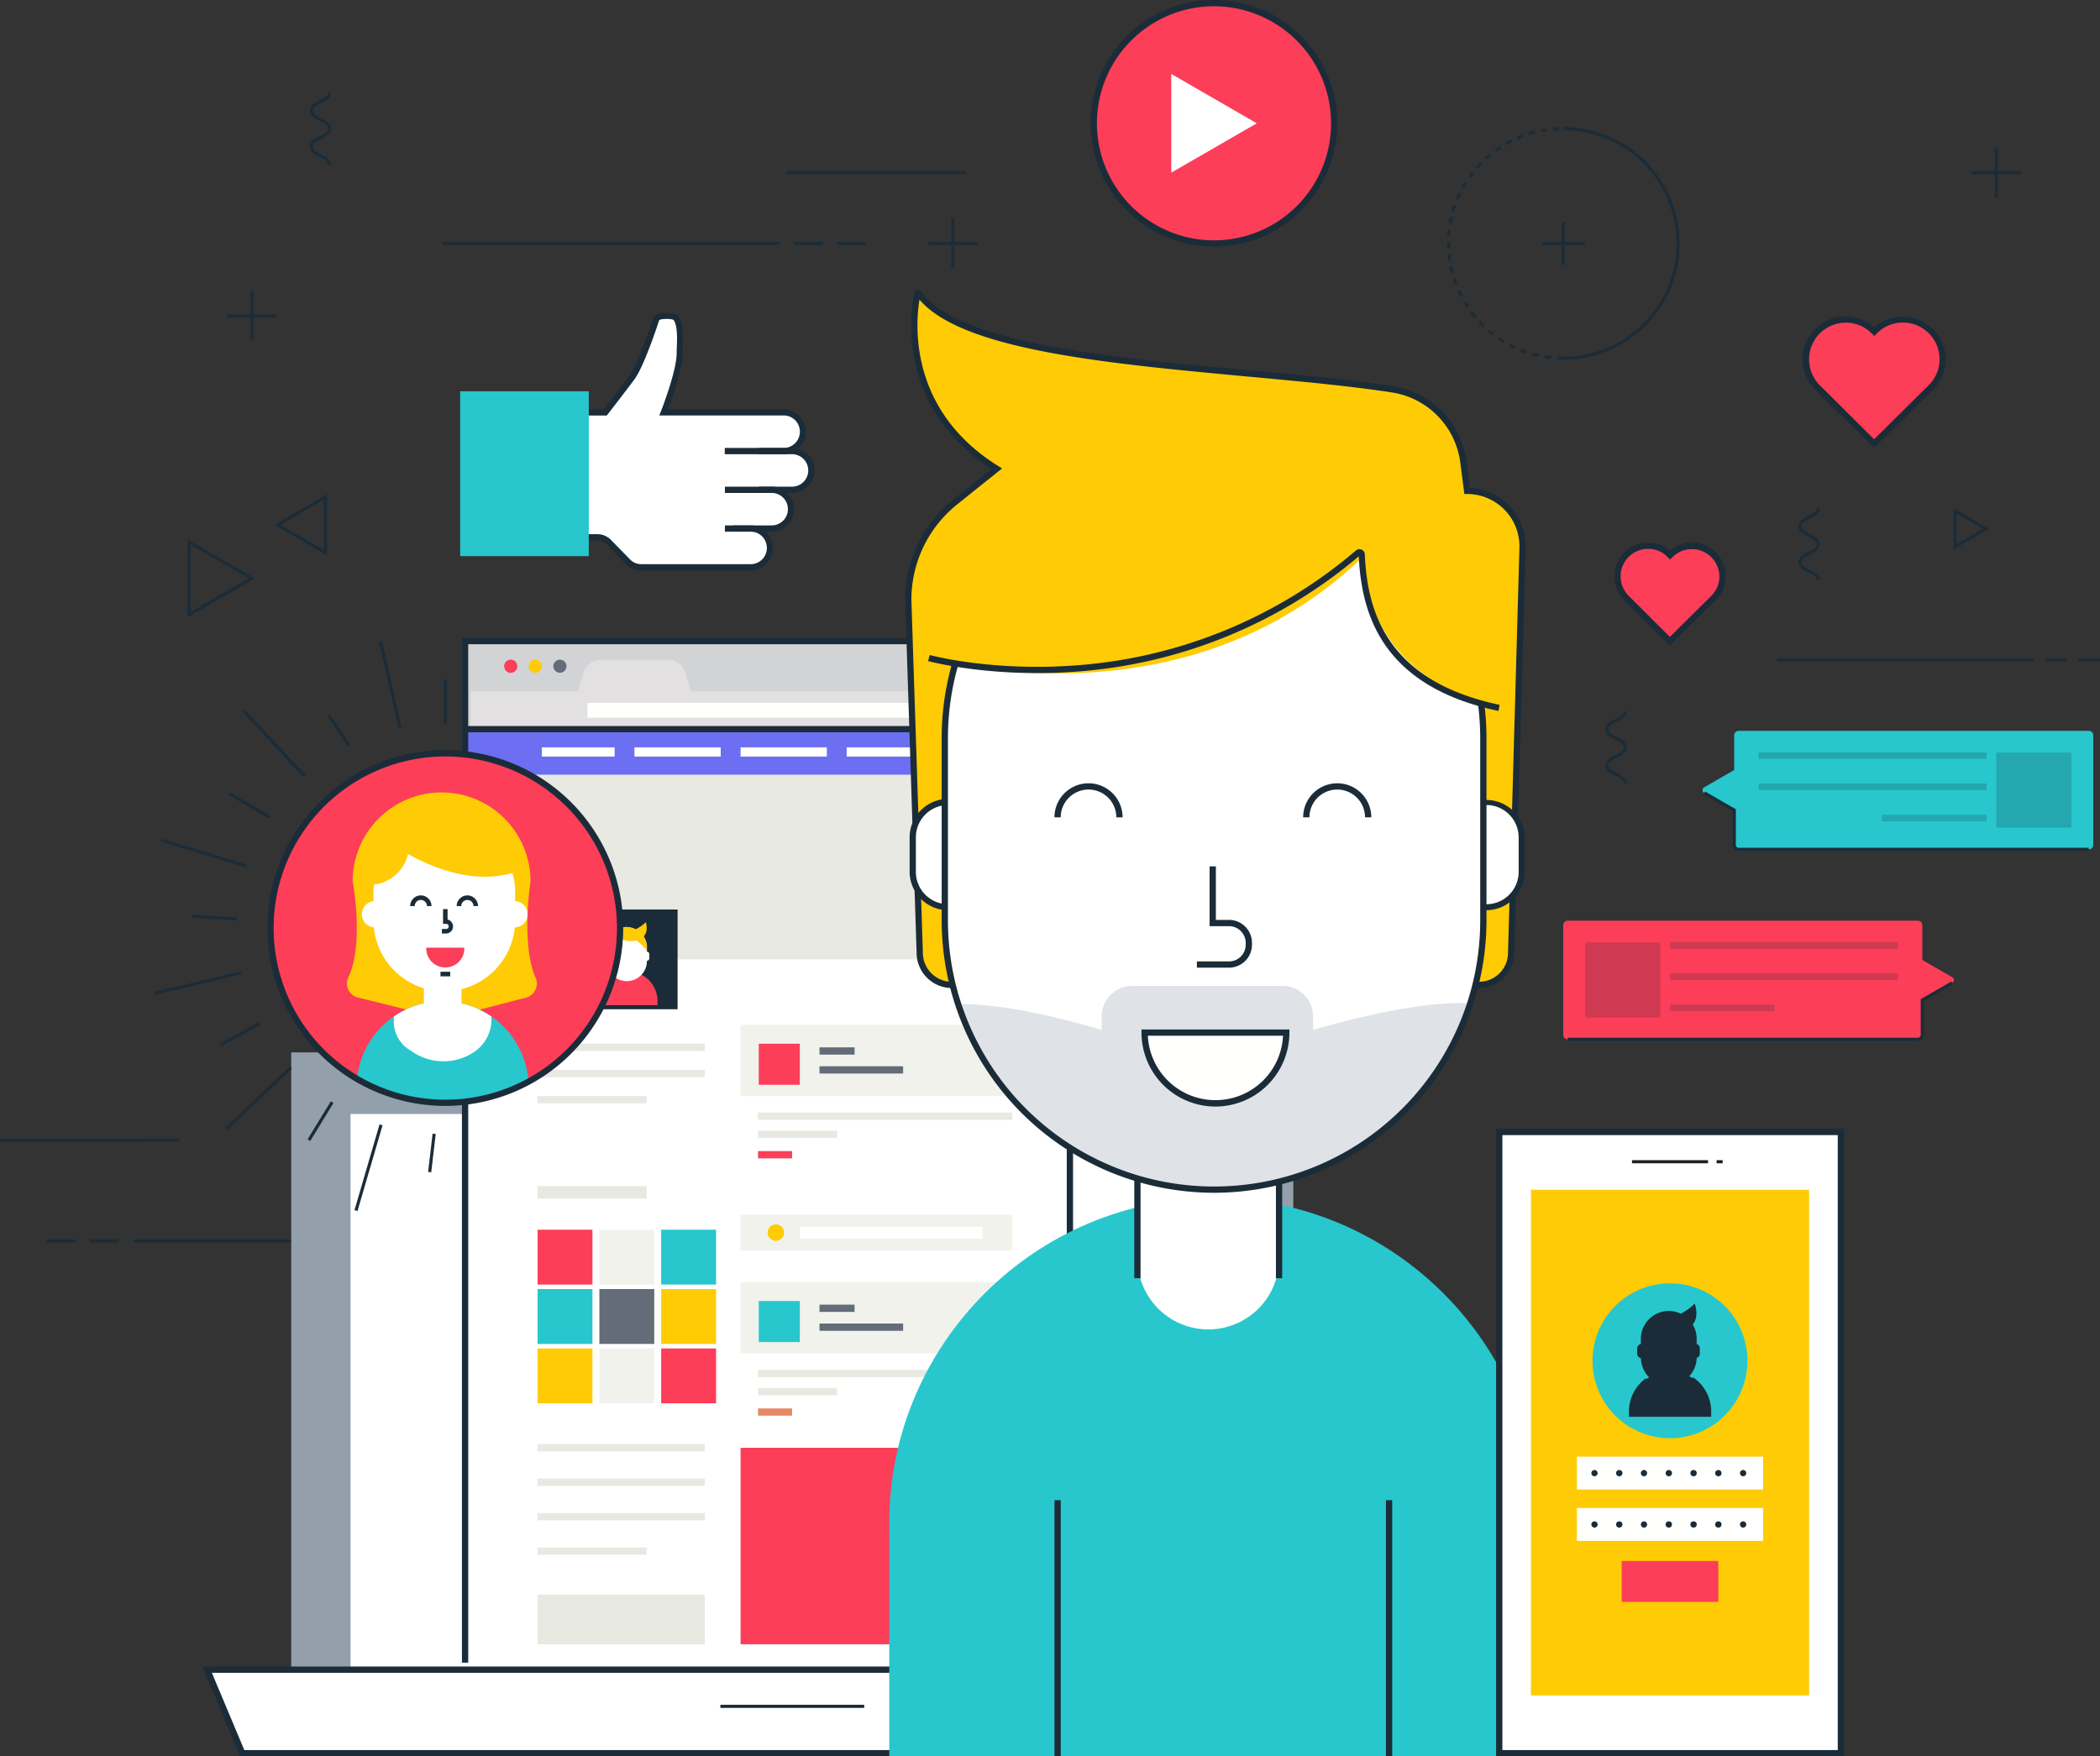 <svg xmlns="http://www.w3.org/2000/svg" data-name="Social Media" viewBox="0 0 670 560.5"><rect x="0" y="0" width="670" height="560.5" fill="#333333" stroke="none"/><defs><clipPath id="clip-path" transform="translate(-32.49 -21.75)"><circle cx="174.57" cy="317.91" r="55.77" fill="none"></circle></clipPath><style>.cls-18,.cls-2{fill:#1b2c38}.cls-4{fill:#fff}.cls-6{fill:#fc3e59}.cls-7{fill:#ffcb05}.cls-8{fill:#636c78}.cls-9{fill:#e3e0e2}.cls-10{fill:#fffffe}.cls-11{fill:#f1f2ec}.cls-12{fill:#e8e9e1}.cls-14{fill:#27c7cd}.cls-18{opacity:.2}</style></defs><path class="cls-2" d="M42.51 395.49h107.48v1H42.51zm-13.87 0h9.29v1h-9.29zm-13.76 0h9.28v1h-9.28z"></path><path fill="#949fac" d="M92.92 335.85h319.71v218.9H92.92z"></path><path class="cls-4" d="M111.84 355.51h281.87v179.58H111.84z"></path><path class="cls-4" d="M428.29 559.5H77.26l-11.17-26.67h373.36l-11.16 26.67z"></path><path class="cls-2" d="M461.44 582.25H109.08l-12-28.67h376.36zm-351-2h349.7l10.33-24.67H100.08z" transform="translate(-32.49 -21.75)"></path><path class="cls-2" d="M229.83 544.04h45.89v1h-45.89z"></path><path class="cls-4" d="M148.38 204.59h192.97v326.02H148.38z"></path><path fill="#d1d3d4" d="M148.38 204.59h192.97v29.72H148.38z"></path><path class="cls-6" d="M197.54 234.36a2.1 2.1 0 11-2.1-2.09 2.09 2.09 0 012.1 2.09z" transform="translate(-32.49 -21.75)"></path><path class="cls-7" d="M205.38 234.36a2.1 2.1 0 11-2.09-2.09 2.09 2.09 0 012.09 2.09z" transform="translate(-32.49 -21.75)"></path><path class="cls-8" d="M213.22 234.36a2.09 2.09 0 11-2.09-2.09 2.08 2.08 0 012.09 2.09z" transform="translate(-32.49 -21.75)"></path><path class="cls-9" d="M150.11 220.63h191.24v12.07H150.11z"></path><path class="cls-9" d="M254.07 246.2h-38.32l2.85-9.67a5.9 5.9 0 015.66-4.22h21.3a5.9 5.9 0 015.65 4.22z" transform="translate(-32.49 -21.75)"></path><path class="cls-10" d="M187.42 224.29h135.53v4.75H187.42z"></path><path class="cls-11" d="M236.28 327.05h86.68v22.74h-86.68z"></path><path class="cls-6" d="M236.28 462.03h86.68v62.7h-86.68z"></path><path class="cls-12" transform="rotate(180 214.43 527.69)" d="M203.99 530.65h53.35v15.82h-53.35z"></path><path class="cls-11" d="M236.28 387.68h86.68v11.37h-86.68z"></path><path class="cls-10" d="M255.19 391.47h58.28v3.79h-58.28z"></path><path class="cls-12" d="M168.71 247.23h154.24v58.93H168.71z"></path><path fill="#6c6ff2" d="M148.38 232.7h192.97v14.53H148.38z"></path><path class="cls-10" d="M172.89 238.5h23.2v2.94h-23.2zm29.53 0h27.53v2.94h-27.53zm33.86 0h27.53v2.94h-27.53zm33.85 0h27.53v2.94h-27.53zm33.86 0h18.96v2.94h-18.96z"></path><path class="cls-2" d="M184.35 290.25h31.83v31.83h-31.83z"></path><path class="cls-6" d="M242.08 333.08h13.1v13.1h-13.1zm-70.57 59.35h17.51v17.51h-17.51z"></path><path class="cls-11" d="M191.23 392.43h17.51v17.51h-17.51z"></path><path class="cls-14" d="M210.95 392.43h17.51v17.51h-17.51zm-39.44 18.95h17.51v17.51h-17.51z"></path><path class="cls-8" d="M191.23 411.38h17.51v17.51h-17.51z"></path><path class="cls-7" d="M210.95 411.38h17.51v17.51h-17.51zm-39.44 18.95h17.51v17.51h-17.51z"></path><path class="cls-11" d="M191.23 430.33h17.51v17.51h-17.51z"></path><path class="cls-6" d="M210.95 430.33h17.51v17.51h-17.51z"></path><path class="cls-12" d="M171.51 333.08h53.35v2.32h-53.35z"></path><path class="cls-8" d="M261.46 334.24h11.19v2.32h-11.19zm0 6.03h26.68v2.32h-26.68z"></path><path class="cls-12" d="M241.85 355.05h81.1v2.32h-81.1zm0 5.8h25.21v2.32h-25.21z"></path><path class="cls-6" d="M241.85 367.35h10.86v2.32h-10.86z"></path><path class="cls-11" d="M236.28 409.16h86.68v22.74h-86.68z"></path><path class="cls-14" d="M242.08 415.19h13.1v13.1h-13.1z"></path><path class="cls-8" d="M261.46 416.35h11.19v2.32h-11.19zm0 6.03h26.68v2.32h-26.68z"></path><path class="cls-12" d="M241.85 437.16h81.1v2.32h-81.1zm0 5.8h25.21v2.32h-25.21z"></path><path fill="#e78967" d="M241.85 449.46h10.86v2.32h-10.86z"></path><path class="cls-12" d="M171.51 341.43h53.35v2.32h-53.35zm0 119.44h53.35v2.32h-53.35zm0 10.99h53.35v2.32h-53.35zm0 11h53.35v2.32h-53.35zm0 10.99h34.79v2.32h-34.79zm0-144.07h34.79v2.32h-34.79zm0 28.73h34.79v3.98h-34.79z"></path><path class="cls-7" d="M282.65 415.11a2.62 2.62 0 11-2.62-2.62 2.62 2.62 0 012.62 2.62z" transform="translate(-32.49 -21.75)"></path><path class="cls-6" d="M242.27 342.52v-1.28a9.54 9.54 0 00-9.51-9.52 9.54 9.54 0 00-9.52 9.52v1.28z" transform="translate(-32.49 -21.75)"></path><path class="cls-4" d="M226.35 328.36H226a.81.81 0 01-.8-.81v-1.28a.8.8 0 01.8-.81h.35zm12.16 0h.35a.81.81 0 00.8-.81v-1.28a.8.8 0 00-.8-.81h-.35z" transform="translate(-32.49 -21.75)"></path><path class="cls-4" d="M226.07 323v5.44a6.42 6.42 0 006.41 6.42 6.42 6.42 0 006.41-6.42v-5.12a6.85 6.85 0 00-6.8-5.74 7.06 7.06 0 00-6.02 5.42z" transform="translate(-32.49 -21.75)"></path><path class="cls-7" d="M238.89 325s-6.65-7.38-8.63-4.44a22.74 22.74 0 01-4.19 4.59s-1.09-6.6 6.15-7.55c0-.02 6.78-.22 6.67 7.4z" transform="translate(-32.49 -21.75)"></path><path class="cls-7" d="M238.56 316.05s-4.54 4.51-8.53 2.54c0 0-1 3.82 4.47 3.46 0 0 5.6-.16 4.06-6z" transform="translate(-32.49 -21.75)"></path><path class="cls-2" d="M342.35 530.61h-2V205.59H149.38v325.02h-2V203.59h194.97v327.02z"></path><path class="cls-2" d="M148.11 231.7h193.23v2H148.11z"></path><path class="cls-7" d="M339.6 336.06h-3a10.7 10.7 0 01-10.7-10.7l-3.66-112.17a40.11 40.11 0 0115-31.3l13.17-10.55C316.29 150.06 325.3 115 325.3 115c15.76 23.64 101.59 23.3 151.49 31a26.85 26.85 0 0122.57 23.08l1.21 9.34a17.69 17.69 0 0117.7 17.7l-3.65 129.26a10.7 10.7 0 01-10.7 10.7z" transform="translate(-32.49 -21.75)"></path><path class="cls-2" d="M504.37 337.06H336.18a11.27 11.27 0 01-11.25-11.26l-3.65-112.58a40.9 40.9 0 0115.4-32.11l12.07-9.68c-31.58-20.54-25.32-52.74-24.49-56.39a1.14 1.14 0 01.87-.85 1.18 1.18 0 011.16.48c11.51 16.65 60.73 21.19 104.17 25.2 16.93 1.56 32.92 3 46.48 5.12a28 28 0 0123.41 23.94l1.1 8.49a18.72 18.72 0 0117.82 18.68l-3.65 129.73a11.26 11.26 0 01-11.25 11.23zM325.85 117.38c-1.3 7.92-3.41 35.33 25.15 53.11l1.2.75-14.27 11.43a39 39 0 00-14.66 30.52l3.66 112.58a9.27 9.27 0 009.25 9.29h168.19a9.26 9.26 0 009.25-9.26l3.65-129.73a16.71 16.71 0 00-16.7-16.67h-.88l-1.32-10.21A26 26 0 00476.64 147c-13.51-2.08-29.47-3.55-46.37-5.11-44.6-4.15-90.67-8.4-104.42-24.51z" transform="translate(-32.49 -21.75)"></path><path class="cls-4" d="M518 299.91a11.32 11.32 0 01-11.31 11.31 11.32 11.32 0 01-11.31-11.31V289a11.31 11.31 0 0111.31-11.31A11.31 11.31 0 01518 289z" transform="translate(-32.49 -21.75)"></path><path class="cls-2" d="M506.7 312.22a12.32 12.32 0 01-12.31-12.31V289a12.31 12.31 0 0124.61 0v11a12.32 12.32 0 01-12.3 12.22zm0-33.57A10.32 10.32 0 00496.39 289v11a10.31 10.31 0 0020.62 0v-11a10.33 10.33 0 00-10.31-10.35z" transform="translate(-32.49 -21.75)"></path><path class="cls-4" d="M346.32 299.91A11.33 11.33 0 01335 311.22a11.31 11.31 0 01-11.3-11.31V289a11.3 11.3 0 0111.3-11.35A11.32 11.32 0 01346.32 289z" transform="translate(-32.49 -21.75)"></path><path class="cls-2" d="M335 312.22a12.32 12.32 0 01-12.3-12.31V289a12.31 12.31 0 1124.62 0v11A12.33 12.33 0 01335 312.22zm0-33.57A10.32 10.32 0 00324.7 289v11a10.31 10.31 0 1020.62 0v-11A10.33 10.33 0 00335 278.65z" transform="translate(-32.49 -21.75)"></path><path class="cls-14" d="M523.47 582.25V507.7c0-57-46.64-103.63-103.63-103.63-57 0-103.63 46.63-103.63 103.63v74.55z" transform="translate(-32.49 -21.75)"></path><path class="cls-2" d="M336.43 478.75h2v81.74h-2zm105.75 0h2v81.74h-2z"></path><path class="cls-4" d="M418 446a22.6 22.6 0 01-22.59-22.59v-50.96a19.39 19.39 0 0119.39-19.39h6.41a19.39 19.39 0 0119.39 19.39v50.93A22.6 22.6 0 01418 446z" transform="translate(-32.49 -21.75)"></path><path class="cls-2" d="M441.57 429.67h-2v-60.31a15.32 15.32 0 00-15.3-15.3h-12.59a15.32 15.32 0 00-15.3 15.3v60.31h-2v-60.31a17.32 17.32 0 0117.3-17.3h12.59a17.32 17.32 0 0117.3 17.3z" transform="translate(-32.49 -21.75)"></path><path class="cls-4" d="M419.84 401.4a86.16 86.16 0 01-85.91-85.91v-58.24a86.16 86.16 0 0185.91-85.91 86.16 86.16 0 0185.91 85.91v58.24a86.16 86.16 0 01-85.91 85.91z" transform="translate(-32.49 -21.75)"></path><path d="M425.34 401.2a86.29 86.29 0 0076.2-59.27c-18.89-1.09-50.11 8.52-50.11 8.52v-4.33a9.73 9.73 0 00-9.73-9.73h-48a9.73 9.73 0 00-9.73 9.73v4.33s-28.05-8.77-45.74-8.2a86.32 86.32 0 0076.09 58.95l1.61.1c1.3.06 2.59.1 3.9.1 1.3 0 2.6 0 3.89-.1z" transform="translate(-32.49 -21.75)" opacity=".3" fill="#949fac"></path><path class="cls-2" d="M419.84 402.4a87 87 0 01-86.91-86.91v-58.24a86.91 86.91 0 01173.82 0v58.24a87 87 0 01-86.91 86.91zm0-230.06a85 85 0 00-84.91 84.91v58.24a84.91 84.91 0 00169.82 0v-58.24a85 85 0 00-84.91-84.91z" transform="translate(-32.49 -21.75)"></path><path class="cls-7" d="M454.47 161.11s-53.38-15-107.69 25.8l-21.32 44s100.47 31.24 159.16-51.73c16.92-23.88-30.15-18.07-30.15-18.07z" transform="translate(-32.49 -21.75)"></path><path class="cls-7" d="M468.28 181.84s-13.86 54 45.73 66.55V222l-3.47-22.17z" transform="translate(-32.49 -21.75)"></path><path class="cls-2" d="M510.58 248.63c-37.95-8-43.7-31.84-44.58-49.34a156.76 156.76 0 01-92.36 36.94c-26.18 1.62-44.87-3.47-45.05-3.52l.53-1.93c.19.05 18.62 5.07 44.47 3.45a154.78 154.78 0 0091.48-36.78 1.76 1.76 0 011.86-.29 1.74 1.74 0 011 1.52c.77 16.89 6 40.23 43 48zm-85.98 81.93h-10.25v-2h10.25a5.33 5.33 0 005.33-5.33v-.58a5.34 5.34 0 00-5.33-5.34h-6.19v-19.08h2v17.08h4.19a7.34 7.34 0 017.33 7.34v.58a7.34 7.34 0 01-7.33 7.33z" transform="translate(-32.49 -21.75)"></path><path class="cls-10" d="M442.87 351.29a22.6 22.6 0 01-45.19 0z" transform="translate(-32.49 -21.75)"></path><path class="cls-2" d="M420.27 374.88a23.62 23.62 0 01-23.59-23.59v-1h47.19v1a23.62 23.62 0 01-23.6 23.59zm-21.56-22.59a21.59 21.59 0 0043.13 0zm-8.06-69.7h-2a8.87 8.87 0 00-17.74 0h-2a10.87 10.87 0 0121.74 0zm79.35 0h-2a8.87 8.87 0 00-17.74 0h-2a10.87 10.87 0 0121.74 0z" transform="translate(-32.49 -21.75)"></path><path class="cls-6" d="M582.05 205.69a9.77 9.77 0 00-16.75-6.84 9.77 9.77 0 00-14 13.61l14 13.91 14.33-14.21.56-.69a9.74 9.74 0 001.86-5.78z" transform="translate(-32.49 -21.75)"></path><path class="cls-2" d="M565.26 227.78l-14.68-14.61a10.77 10.77 0 0114.72-15.69 10.67 10.67 0 017-2.57 10.77 10.77 0 018.7 17.15l-.61.76zm-6.94-30.87a8.77 8.77 0 00-6.32 14.86L565.26 225l13.62-13.51c.1-.11.48-.6.48-.6a8.66 8.66 0 001.69-5.16 8.77 8.77 0 00-15-6.14l-.71.73-.72-.73a8.68 8.68 0 00-6.3-2.68z" transform="translate(-32.49 -21.75)"></path><path class="cls-6" d="M652.24 136.43a12.7 12.7 0 00-21.79-8.89 12.7 12.7 0 00-18.23 17.7l18.18 18.08 18.6-18.47.73-.91a12.61 12.61 0 002.51-7.51z" transform="translate(-32.49 -21.75)"></path><path class="cls-2" d="M630.4 164.73L611.52 146a13.7 13.7 0 0118.93-19.79 13.58 13.58 0 019.07-3.45 13.74 13.74 0 0113.72 13.72 13.59 13.59 0 01-2.67 8.11s-.57.72-.78 1zm-9-40a11.7 11.7 0 00-8.44 19.83l17.46 17.37 17.93-17.77c.15-.17.65-.81.65-.81a11.7 11.7 0 00-17.82-15.09l-.71.73-.71-.73a11.63 11.63 0 00-8.38-3.55z" transform="translate(-32.49 -21.75)"></path><path class="cls-4" d="M478.29 361.25h109.03V559.5H478.29z"></path><path class="cls-2" d="M620.82 582.25h-111V382h111zm-109-2h107V384h-107z" transform="translate(-32.49 -21.75)"></path><path class="cls-7" d="M488.44 379.69h88.75v161.37h-88.75z"></path><path d="M520.68 370.24h24.27v1h-24.27zm27 0h1.93v1h-1.93z" fill="#231f20"></path><path class="cls-14" d="M590 456a24.71 24.71 0 11-24.7-24.7A24.7 24.7 0 01590 456z" transform="translate(-32.49 -21.75)"></path><path class="cls-10" d="M503.1 464.86h59.43v10.5H503.1zm0 16.39h59.43v10.5H503.1z"></path><path class="cls-6" d="M517.39 498.16h30.83v13.03h-30.83z"></path><path class="cls-2" d="M542.21 491.87a1 1 0 11-1-1 1 1 0 011 1z" transform="translate(-32.49 -21.75)"></path><circle class="cls-2" cx="516.62" cy="470.12" r="1.01"></circle><path class="cls-2" d="M558 491.87a1 1 0 11-1-1 1 1 0 011 1z" transform="translate(-32.49 -21.75)"></path><circle class="cls-2" cx="532.43" cy="470.12" r="1.01"></circle><circle class="cls-2" cx="540.33" cy="470.12" r="1.01"></circle><circle class="cls-2" cx="548.24" cy="470.12" r="1.01"></circle><path class="cls-2" d="M589.63 491.87a1 1 0 11-1-1 1 1 0 011 1zm-47.42 16.38a1 1 0 11-1-1 1 1 0 011 1z" transform="translate(-32.49 -21.75)"></path><circle class="cls-2" cx="516.62" cy="486.5" r="1.01"></circle><path class="cls-2" d="M558 508.25a1 1 0 11-1-1 1 1 0 011 1z" transform="translate(-32.49 -21.75)"></path><circle class="cls-2" cx="532.43" cy="486.5" r="1.01"></circle><circle class="cls-2" cx="540.33" cy="486.5" r="1.01"></circle><circle class="cls-2" cx="548.24" cy="486.5" r="1.01"></circle><path class="cls-2" d="M589.63 508.25a1 1 0 11-1-1 1 1 0 011 1zm-17.01-46.98l-.18.27a7.3 7.3 0 00-1-.58 8.93 8.93 0 002.37-5.87 1.4 1.4 0 001-1.35V452a1.42 1.42 0 00-1-1.36V449a8.91 8.91 0 00-1.26-4.56l.13-.17c1.11-1.48 1.34-3.51.67-6l-.14-.54-.4.39a17.76 17.76 0 01-4.06 2.86A8.92 8.92 0 00556 449v1.67a1.42 1.42 0 00-1.17 1.39v1.72a1.42 1.42 0 001.19 1.39 8.86 8.86 0 002.62 6.11 10.22 10.22 0 00-.87.59l-.19-.27a13.19 13.19 0 00-5.38 10.58v1.71h26.24v-1.71a13.12 13.12 0 00-5.82-10.91z" transform="translate(-32.49 -21.75)"></path><path class="cls-6" d="M655.36 333.61l-9.56-5.52V317a1.45 1.45 0 00-1.44-1.44H532.68a1.44 1.44 0 00-1.44 1.44v35a1.43 1.43 0 001.44 1.44h111.68a1.44 1.44 0 001.44-1.44v-11.1l9.56-5.52a1 1 0 000-1.77z" transform="translate(-32.49 -21.75)"></path><path class="cls-2" d="M644.36 353.91H532.68v-1h111.68a.94.94 0 00.94-.94v-11.36l9.81-5.66.5.86-9.31 5.38V352a1.94 1.94 0 01-1.94 1.91z" transform="translate(-32.49 -21.75)"></path><path class="cls-18" d="M505.72 300.77h23.96v23.96h-23.96zm27.09-.09h72.73v2.11h-72.73zm0 9.96h72.73v2.11h-72.73zm0 9.95h33.37v2.11h-33.37z"></path><path class="cls-14" d="M576.22 273l9.56-5.53v-11.05a1.45 1.45 0 011.44-1.44H698.9a1.44 1.44 0 011.44 1.44v34.95a1.43 1.43 0 01-1.44 1.44H587.22a1.44 1.44 0 01-1.44-1.44V280.3l-9.56-5.52a1 1 0 010-1.78z" transform="translate(-32.49 -21.75)"></path><path class="cls-2" d="M698.9 293.31H587.22a1.94 1.94 0 01-1.94-1.94v-10.78l-9.28-5.38.5-.86 9.81 5.66v11.36a.94.94 0 00.94.94H698.9z" transform="translate(-32.49 -21.75)"></path><path class="cls-18" transform="rotate(180 665.155 263.02)" d="M669.42 261.92h23.96v23.96h-23.96z"></path><path class="cls-18" transform="rotate(180 613.675 252.01)" d="M593.55 261.83h72.73v2.11h-72.73z"></path><path class="cls-18" transform="rotate(180 613.675 261.965)" d="M593.55 271.79h72.73v2.11h-72.73z"></path><path class="cls-18" transform="rotate(180 633.355 271.925)" d="M632.91 281.74h33.37v2.11h-33.37z"></path><circle class="cls-6" cx="142.08" cy="296.16" r="55.77"></circle><g clip-path="url(#clip-path)"><path class="cls-7" d="M203.35 333.74c-4.73-10.84-1.59-30.72-1.59-30.72a28.38 28.38 0 00-28.38-28.38A28.38 28.38 0 00145 303s3.78 19.63-1.36 30.65a4.56 4.56 0 003 6.42l27.5 6.85 26.25-6.83a4.61 4.61 0 002.96-6.35z" transform="translate(-32.49 -21.75)"></path><path class="cls-14" d="M201.16 376.83v-8.13a27.52 27.52 0 00-27.44-27.44 27.53 27.53 0 00-27.45 27.44v8.13z" transform="translate(-32.49 -21.75)"></path><path class="cls-4" d="M163.11 356.78l1.55 1a17.57 17.57 0 0019.17-.36 12.51 12.51 0 005.46-10.33v-.91a27.25 27.25 0 00-31.15 0v1.66a10.58 10.58 0 004.97 8.94z" transform="translate(-32.49 -21.75)"></path><path class="cls-4" d="M173.72 348.43a6 6 0 01-6-6v-12.62a6 6 0 016-6 6 6 0 016 6v12.64a6 6 0 01-6 5.98zm-17.38-34.92a4.2 4.2 0 11-4.2-4.2 4.2 4.2 0 014.2 4.2zm44.49 0a4.2 4.2 0 11-4.2-4.2 4.2 4.2 0 014.2 4.2z" transform="translate(-32.49 -21.75)"></path><path class="cls-4" d="M166.33 291.82a14.67 14.67 0 00-14.68 14.67v9a22.6 22.6 0 0022.6 22.6 22.6 22.6 0 0022.6-22.6V306c0-8.16-5.74-14.17-6.59-14.17z" transform="translate(-32.49 -21.75)"></path><path class="cls-2" d="M140.53 310.12h3.11v1.45h-3.11z"></path><path class="cls-7" d="M154.48 289s22.78 18.24 43.33 10.74v-7.91l-15.5-9.77-25 1.67z" transform="translate(-32.49 -21.75)"></path><path d="M154.78 287.61l-.3.56.07.06z" transform="translate(-32.49 -21.75)" fill="#f7bc5d"></path><path class="cls-7" d="M162.71 294.12a12.71 12.71 0 01-13 10l-1.13-4.87 4.45-11.14z" transform="translate(-32.49 -21.75)"></path><path class="cls-2" d="M185 310.9h-1.45a1.95 1.95 0 10-3.9 0h-1.45a3.4 3.4 0 016.8 0zm-14.84 0h-1.45a1.95 1.95 0 00-3.9 0h-1.45a3.4 3.4 0 016.8 0z" transform="translate(-32.49 -21.75)"></path><path class="cls-6" d="M180.64 324.17a6.08 6.08 0 11-12.15 0z" transform="translate(-32.49 -21.75)"></path><path class="cls-2" d="M174.74 319.66h-1.27v-1.45h1.27a.82.82 0 100-1.63h-.9v-4.71h1.45v3.33a2.26 2.26 0 01-.55 4.46z" transform="translate(-32.49 -21.75)"></path></g><path class="cls-2" d="M174.57 374.68a56.77 56.77 0 1156.76-56.77 56.84 56.84 0 01-56.76 56.77zm0-111.53a54.77 54.77 0 1054.76 54.76 54.82 54.82 0 00-54.76-54.76z" transform="translate(-32.49 -21.75)"></path><path class="cls-2" d="M141.58 216.77h1v14.25h-1z"></path><path class="cls-2" transform="rotate(-83.33 141.812 397.078)" d="M164.14 389.21h12.3v1h-12.3z"></path><path class="cls-2" transform="rotate(-73.72 119.327 405.183)" d="M135.81 393.88h28.5v1h-28.5z"></path><path class="cls-2" transform="rotate(-58.58 99.088 397.627)" d="M127.61 379.07h14.25v1h-14.25z"></path><path class="cls-2" transform="rotate(-43.5 71.403 402.073)" d="M100.67 371.76h28.5v1h-28.5z"></path><path class="cls-2" transform="rotate(-28.39 49.902 405.118)" d="M102 351.25h14.25v1H102z"></path><path class="cls-2" transform="rotate(-13.32 -13.729 463.653)" d="M81.42 334.97h28.5v1h-28.5z"></path><path class="cls-2" transform="rotate(-86.41 73.147 321.017)" d="M100.48 307.47h1v14.27h-1z"></path><path class="cls-2" transform="rotate(-73.1 66.647 305.036)" d="M97.05 279.74h1v28.5h-1z"></path><path class="cls-2" transform="rotate(-59.29 76.869 296.503)" d="M111.7 271.43h1v14.79h-1z"></path><path class="cls-2" transform="rotate(-42.9 76.114 289.571)" d="M119.53 244.84h1v28.5h-1z"></path><path class="cls-2" transform="rotate(-33.8 88.579 297.452)" d="M140.1 248.88h1v11.95h-1z"></path><path class="cls-2" transform="rotate(-12.7 43.104 375.374)" d="M156.52 225.98h1v28.5h-1z"></path><path class="cls-4" d="M285.8 165.7h-2.44a6.19 6.19 0 000-12.37h-38.42s5.1-12.83 5.1-18.91c0-2.78.63-8.39-1.08-11.06-.69-1.08-5.63-1.1-6.33 0 0 0-4.69 14.56-7.8 18.82-1.77 2.41-8.54 11.19-8.54 11.19h-10.5l-5.5 39.89h13.44a5 5 0 013.56 1.5l6.16 6.29a5.88 5.88 0 004.22 1.78h35.16a6.19 6.19 0 000-12.37h6.49a6.18 6.18 0 100-12.36h6.48a6.18 6.18 0 000-12.36z" transform="translate(-32.49 -21.75)"></path><path class="cls-11" d="M244.94 148.24h1.86c1.46-4.24 3.2-10.24 3.2-13.82 0-1.64.21-4.27 0-6.7v1.61c0 6.07-5.06 18.91-5.06 18.91z" transform="translate(-32.49 -21.75)"></path><path class="cls-2" d="M285.18 179.06h-10.56v-2h10.56a5.18 5.18 0 000-10.36h-10.56v-2h10.56a7.18 7.18 0 010 14.36z" transform="translate(-32.49 -21.75)"></path><path class="cls-2" d="M278.69 191.42h-14.92v-2h14.92a5.18 5.18 0 100-10.36h-14.92v-2h14.92a7.18 7.18 0 110 14.36z" transform="translate(-32.49 -21.75)"></path><path class="cls-2" d="M272.2 203.79h-35.15a7 7 0 01-4.94-2.08l-6.11-6.29a4 4 0 00-2.85-1.2h-13.49v-2h13.44a6 6 0 014.28 1.8l6.16 6.29a4.93 4.93 0 003.51 1.48h35.15a5.19 5.19 0 000-10.37h-5.82v-2h5.82a7.19 7.19 0 010 14.37zm10.53-37.09h-19v-2h19a5.19 5.19 0 000-10.37h-39.89l.54-1.37c.06-.12 5-12.72 5-18.54 0-.54 0-1.2.05-1.92.1-2.67.25-6.71-1-8.61-.57-.47-3.8-.5-4.61 0-.65 2-4.89 14.78-7.87 18.86-1.75 2.4-8.28 10.86-8.56 11.21l-.3.39h-11v-2h10c1.33-1.72 6.7-8.69 8.23-10.78 3-4.08 7.61-18.39 7.65-18.53l.12-.25c.71-1.09 2.83-1.25 4-1.23s3.29.18 4 1.28c1.55 2.42 1.39 6.66 1.28 9.76 0 .69-.05 1.32-.05 1.84 0 5.07-3.32 14.4-4.64 17.91h37a7.19 7.19 0 010 14.37z" transform="translate(-32.49 -21.75)"></path><path class="cls-14" transform="rotate(90 194.45 145.8)" d="M173.52 152.4h52.6v41.03h-52.6z"></path><circle class="cls-6" cx="387.33" cy="39.35" r="38.35"></circle><path class="cls-2" d="M419.82 100.44a39.35 39.35 0 1139.34-39.34 39.39 39.39 0 01-39.34 39.34zm0-76.69a37.35 37.35 0 1037.34 37.35 37.39 37.39 0 00-37.34-37.35z" transform="translate(-32.49 -21.75)"></path><path class="cls-4" d="M400.97 39.35l-27.28-15.76V55.1l27.28-15.75z"></path><path class="cls-2" d="M613.09 206.94h-1c0-1.13-1.28-1.76-2.64-2.43s-3.2-1.57-3.2-3.32 1.7-2.58 3.2-3.32 2.64-1.3 2.64-2.42-1.28-1.76-2.64-2.42-3.2-1.57-3.2-3.32 1.7-2.58 3.2-3.32 2.64-1.29 2.64-2.41h1c0 1.74-1.7 2.58-3.2 3.31s-2.64 1.3-2.64 2.42 1.28 1.75 2.64 2.42 3.2 1.57 3.2 3.32-1.7 2.58-3.2 3.32-2.64 1.3-2.64 2.42 1.28 1.76 2.64 2.42 3.2 1.58 3.2 3.33zm-61.57 64.79h-1c0-1.13-1.28-1.76-2.64-2.43s-3.2-1.57-3.2-3.32 1.7-2.58 3.2-3.32 2.64-1.3 2.64-2.42-1.28-1.76-2.64-2.42-3.2-1.57-3.2-3.32 1.7-2.58 3.2-3.32 2.64-1.29 2.64-2.41h1c0 1.74-1.7 2.58-3.2 3.31s-2.64 1.3-2.64 2.42 1.28 1.75 2.64 2.42 3.2 1.57 3.2 3.32-1.7 2.58-3.2 3.32-2.64 1.3-2.64 2.42 1.28 1.76 2.64 2.42 3.2 1.6 3.2 3.33zM138.16 74.28h-1c0-1.12-1.29-1.75-2.65-2.42s-3.2-1.57-3.2-3.32 1.7-2.59 3.21-3.32c1.35-.67 2.64-1.3 2.64-2.43s-1.29-1.75-2.64-2.42c-1.51-.73-3.21-1.57-3.21-3.31s1.7-2.58 3.21-3.32c1.35-.67 2.64-1.3 2.64-2.42h1c0 1.75-1.7 2.58-3.2 3.32s-2.65 1.3-2.65 2.42 1.29 1.75 2.65 2.42 3.2 1.57 3.2 3.31-1.7 2.59-3.2 3.32-2.65 1.3-2.65 2.43S133.6 70.29 135 71s3.16 1.54 3.16 3.28zM92.34 218.76V193.9l21.53 12.43zm1-23.13V217l18.53-10.7zm562.41 1.45v-13.16l11.4 6.58zm1-11.42v9.69l8.4-4.85zM136.83 199L120 189.22l16.84-9.72zM122 189.22l13.84 8v-16z" transform="translate(-32.49 -21.75)"></path><path class="cls-2" d="M141.2 77.19h107.48v1H141.2zm112.06 0h9.29v1h-9.29zm13.75 0h9.29v1h-9.29zm299.84 132.87h82.06v1h-82.06zm85.56 0h7.09v1h-7.09zm10.5 0H670v1h-7.09zM296.08 77.19h15.81v1h-15.81z"></path><path class="cls-2" d="M303.49 69.78h1v15.81h-1zM72.48 100.29h15.81v1H72.48z"></path><path class="cls-2" d="M79.89 92.88h1v15.81h-1zM629.03 54.6h15.81v1h-15.81z"></path><path class="cls-2" d="M636.43 47.19h1V63h-1zM250.98 54.6h57.27v1h-57.27zM0 363.4h57.27v1H0z"></path><path class="cls-2" d="M531.24 136.58c-.68 0-1.36 0-2-.05v-1c.66 0 1.31.05 2 .05zm-4-.22q-1-.11-2-.27l.16-1c.65.11 1.3.2 2 .27zm-4-.65c-.66-.15-1.32-.31-2-.49l.27-1c.63.18 1.26.34 1.91.48zm-3.9-1.09c-.64-.22-1.28-.46-1.9-.71l.37-.93c.61.25 1.23.48 1.85.69zm-3.77-1.52c-.61-.28-1.21-.59-1.81-.91l.47-.88c.58.31 1.17.61 1.77.89zm-3.57-1.91a33.1 33.1 0 01-1.7-1.11l.56-.82c.54.37 1.1.73 1.66 1.07zm-3.34-2.3c-.54-.41-1.06-.84-1.58-1.28l.66-.76c.49.43 1 .85 1.53 1.25zm-3.08-2.64c-.49-.47-1-1-1.42-1.44l.73-.69q.68.72 1.38 1.41zm-2.76-3q-.66-.78-1.26-1.59l.8-.6c.39.53.8 1.05 1.22 1.55zm-2.43-3.24q-.57-.84-1.08-1.71l.86-.51c.33.56.68 1.12 1.05 1.67zm-2.07-3.48c-.31-.6-.6-1.21-.88-1.82l.91-.41c.27.6.56 1.19.86 1.77zm-1.66-3.69c-.25-.62-.48-1.26-.69-1.9l1-.31c.2.62.42 1.24.66 1.85zm-1.31-3.84c-.17-.65-.33-1.3-.47-2l1-.2c.13.64.29 1.28.46 1.92zm-.83-4c-.1-.67-.18-1.34-.25-2l1-.1c.06.66.14 1.31.24 2zm-.39-4v-2h1v1.97zm1.05-4l-1-.06c0-.68.11-1.35.19-2l1 .12c-.09.68-.15 1.33-.19 1.99zm.47-3.91l-1-.18c.12-.66.25-1.33.41-2l1 .22c-.17.71-.3 1.36-.41 2.01zm.89-3.84l-1-.28c.19-.65.4-1.3.62-1.93l.94.33c-.17.63-.37 1.29-.56 1.93zm1.31-3.72l-.92-.39c.26-.62.54-1.24.83-1.85l.9.43c-.28.65-.55 1.28-.81 1.86zm1.72-3.53l-.88-.48c.33-.6.67-1.18 1-1.75l.85.53c-.32.58-.66 1.14-.97 1.7zm2.09-3.35l-.82-.57c.39-.55.79-1.1 1.21-1.63l.79.62c-.41.54-.84 1.07-1.18 1.6zm2.44-3.09l-.75-.67c.44-.5.9-1 1.38-1.48l.71.7c-.44.49-.91.97-1.34 1.47zm2.76-2.82l-.67-.74q.74-.67 1.53-1.32l.63.77c-.51.44-1 .87-1.49 1.31zm3.05-2.5l-.59-.8c.54-.4 1.1-.79 1.66-1.15l.55.83c-.53.38-1.09.76-1.62 1.14zm3.3-2.15l-.5-.86c.58-.34 1.18-.66 1.78-1l.45.9c-.58.34-1.16.66-1.73.98zm3.51-1.77l-.4-.92c.62-.27 1.24-.52 1.87-.76l.35.93c-.61.26-1.22.5-1.82.77zm3.69-1.32l-.3-1c.64-.2 1.29-.39 1.95-.55l.24 1c-.63.13-1.3.31-1.89.55zm3.82-1l-.23-1c.66-.13 1.32-.24 2-.34l.13 1c-.61.09-1.26.19-1.9.34zm3.9-.55l-.08-1c.67-.06 1.34-.1 2-.12v1c-.61.01-1.27.05-1.92.1zm3.11 73.13v-1a36.14 36.14 0 000-72.28v-1a37.14 37.14 0 010 74.28z" transform="translate(-32.49 -21.75)"></path><path class="cls-2" d="M491.88 77.19h13.73v1h-13.73z"></path><path class="cls-2" d="M498.25 70.83h1v13.73h-1z"></path></svg>